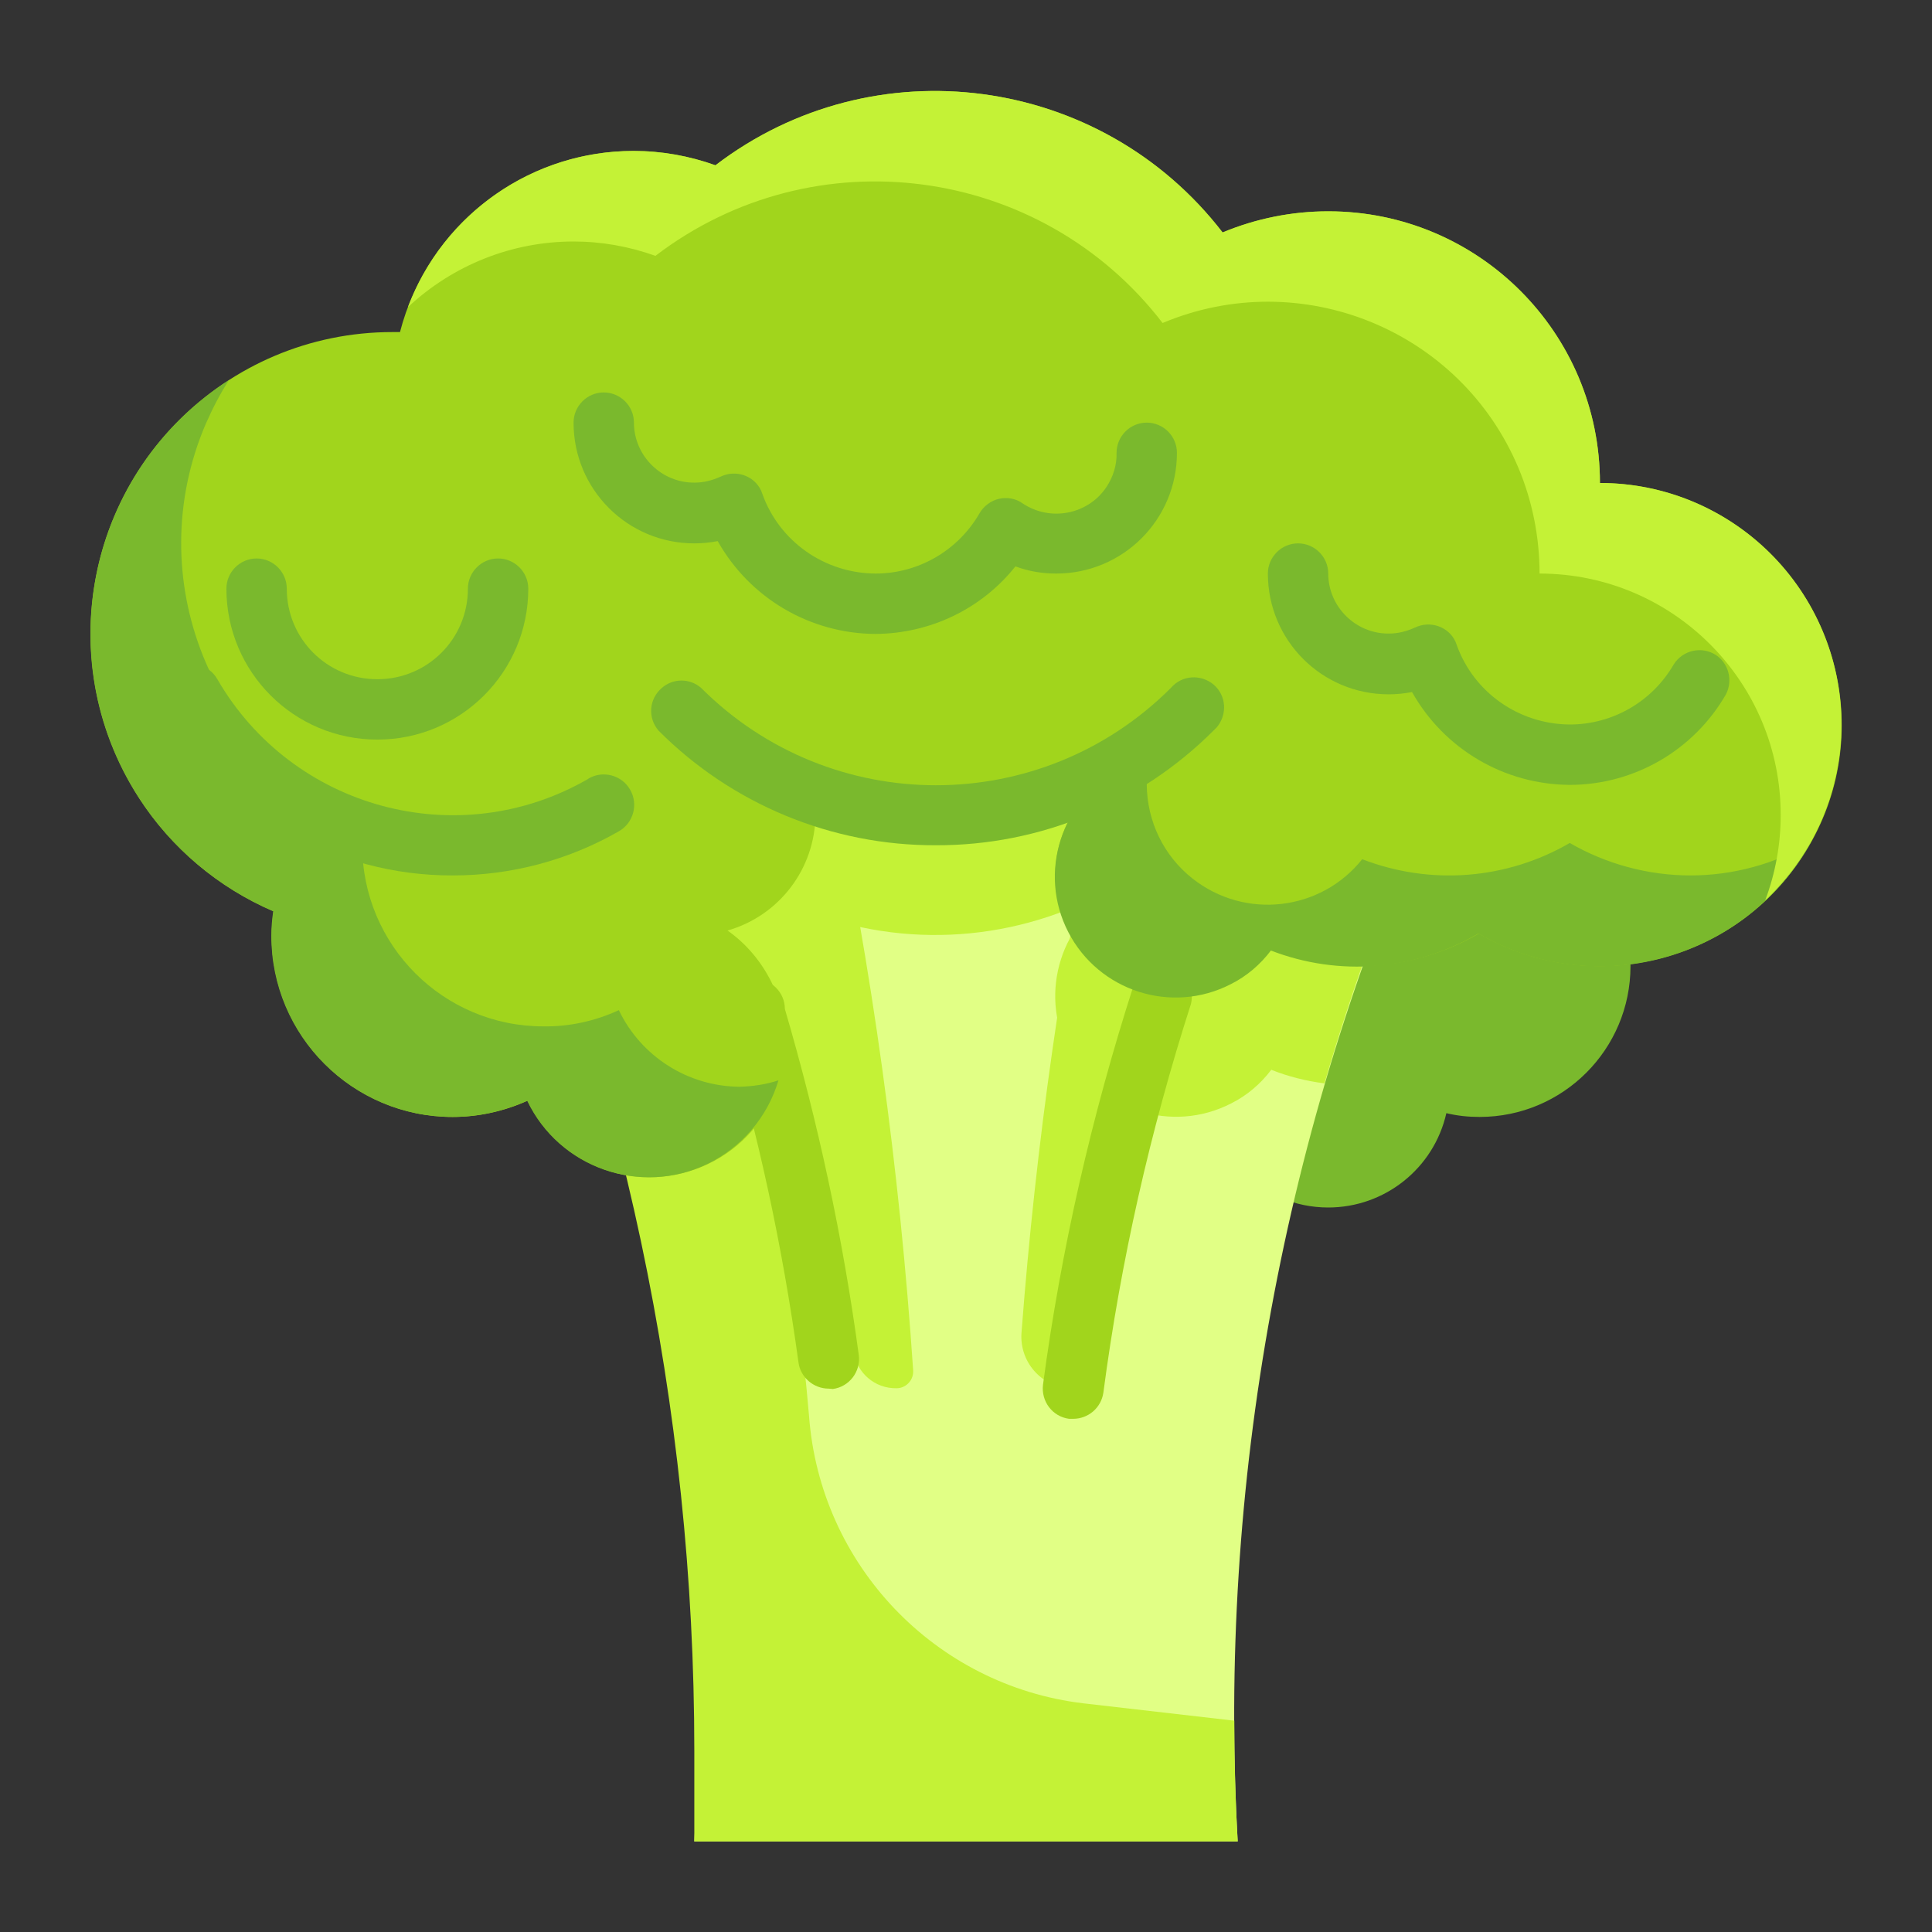 <?xml version="1.0" encoding="utf-8"?>
<!-- Generator: Adobe Illustrator 24.2.1, SVG Export Plug-In . SVG Version: 6.00 Build 0)  -->
<svg version="1.1" id="Layer_1" xmlns="http://www.w3.org/2000/svg" xmlns:xlink="http://www.w3.org/1999/xlink" x="0px" y="0px"
	 viewBox="0 0 512 512" style="enable-background:new 0 0 512 512;" xml:space="preserve">
<rect x="0" y="0" width="512" height="512" fill="#333333" stroke="none"/>
<style type="text/css">
	.st0{fill:#7AB92D;}
	.st1{fill:#E1FF85;}
	.st2{fill:#C4F236;}
	.st3{fill:#A1D51C;}
</style>
<path class="st0" d="M392,216c-22.1,0-40,17.9-40,40c-17.7,0-32,14.3-32,32s14.3,32,32,32c15,0,28-10.4,31.3-25c2.9,0.7,5.8,1,8.8,1
	c22.1,0,40-17.9,40-40S414.1,216,392,216z"/>
<path class="st1" d="M128,200l5.4,12.2c38.5,86.6,55.8,181.1,50.6,275.8h144c-5.3-94.6,12.1-189.2,50.6-275.8L384,200L128,200z"/>
<path class="st2" d="M173.8,200H128c37,83.1,56,173,56,264v24h144c-0.6-10.6-0.9-21.4-0.9-32l-40-4.6c-39.3-4.7-69.8-36.7-72.7-76.2
	c-1.7-19.9-4.3-39.7-8-59.4c0.6-2.6,0.9-5.3,1-8c0-7.5-2.4-14.9-6.9-21c-0.8-3.6-1.8-7.1-2.6-10.7c10.9-5.2,17.9-16.2,18.2-28.2
	c0-1.9-0.2-3.9-0.6-5.8c27,9.8,56.9,6.8,81.5-8v1.4c-15.7,8.1-21.9,27.4-13.8,43.1s27.4,21.9,43.1,13.8c4.2-2.1,7.8-5.2,10.6-8.9
	c4.5,1.8,9.3,3,14.1,3.6c7.4-25.6,16.6-50.7,27.4-75L384,200L173.8,200z"/>
<path class="st2" d="M181.4,204.2c21.8,49.1,36.9,100.8,44.8,153.9c0.8,5.7,5.6,9.9,11.4,9.8c2.4,0,4.4-2,4.4-4.4c0-0.1,0-0.2,0-0.3
	c-3.6-53.5-10.9-106.6-22-159H181.4z"/>
<path class="st2" d="M292,204.2c-10.4,49.2-17.5,99-21.3,149.1c-0.5,7.5,5.1,14.1,12.7,14.6c0.3,0,0.7,0,1,0
	c7.5-56.5,23-111.7,46.2-163.8H292z"/>
<path class="st3" d="M284.4,376h-1.1c-4.4-0.6-7.4-4.6-6.9-9c4.8-35.9,12.9-71.3,24-105.8c1.6-4.1,6.3-6.1,10.4-4.5
	c3.7,1.5,5.8,5.5,4.8,9.4c-10.8,33.6-18.6,68.1-23.2,103C291.8,373.1,288.4,376,284.4,376L284.4,376z"/>
<path class="st3" d="M219.6,368c-4,0-7.5-3-8-7c-4.2-30.6-10.7-60.8-19.6-90.4c-0.1-0.7-0.1-1.5,0-2.2v-1c0-4.4,3.6-8,8-8s8,3.6,8,8
	c8.8,30,15.4,60.7,19.6,91.8c0.5,4.3-2.5,8.3-6.9,8.9L219.6,368z"/>
<path class="st3" d="M424,128c0-39.8-32.2-72-72-72c-9.6,0-19.1,1.9-28,5.6c-32.3-41.9-92.4-49.9-134.4-17.8
	c-7-2.5-14.3-3.8-21.7-3.8c-29.2,0-54.6,19.8-61.9,48H104c-44.2,0-80,35.8-80,80c0,32,19.1,60.9,48.5,73.5c-0.3,2.1-0.5,4.3-0.5,6.5
	c0,26.5,21.5,48,48,48c6.8,0,13.6-1.5,19.8-4.3c8.6,17.9,30.1,25.3,48,16.7c17.9-8.6,25.3-30.1,16.7-48c-2.7-5.5-6.7-10.3-11.7-13.8
	c13.7-3.9,23.2-16.4,23.3-30.6c0-1.9-0.2-3.9-0.6-5.8c27,9.8,56.9,6.8,81.5-8v1.4c-15.7,8.1-21.9,27.4-13.8,43.1
	s27.4,21.9,43.1,13.8c4.2-2.1,7.8-5.2,10.6-8.9c18,7.1,38.3,5.5,55-4.2c30.6,17.7,69.7,7.3,87.5-23.2s7.3-69.7-23.2-87.5
	C446.4,131,435.3,128,424,128L424,128z"/>
<g>
	<path class="st0" d="M196,288c-13.7-0.1-26.1-8-32-20.3c-6.3,2.9-13.1,4.4-20,4.3c-26.5,0-48-21.5-48-48c0-2.2,0.2-4.3,0.5-6.5
		c-40.6-17.4-59.4-64.4-42-105.1c1.8-4.1,3.8-8,6.2-11.7c-37.2,23.9-47.9,73.4-24,110.6c8.6,13.4,21.1,23.9,35.7,30.2
		c-0.3,2.1-0.5,4.3-0.5,6.5c0,26.5,21.5,48,48,48c6.8,0,13.6-1.5,19.8-4.3c8.5,17.8,29.9,25.3,47.7,16.8c9.1-4.4,16-12.4,18.9-22.2
		C203,287.4,199.5,287.9,196,288z"/>
	<path class="st0" d="M448,232c-11.2,0-22.3-3-32-8.6c-16.7,9.7-36.9,11.3-55,4.3c-11,13.8-31.1,16.1-45,5.1
		c-7.6-6-12-15.1-12.1-24.8c0-4.1,0.8-8.1,2.4-11.9c-3,2.4-6.2,4.5-9.4,6.5v1.3c-15.7,8.1-21.9,27.4-13.8,43.1s27.4,21.9,43.1,13.8
		c4.2-2.1,7.8-5.2,10.6-8.9c18.1,7,38.3,5.3,55-4.5c30.6,17.8,69.7,7.4,87.5-23.1c0.2-0.3,0.3-0.6,0.5-0.9
		C470.3,229,459.2,232,448,232z"/>
	<path class="st0" d="M248,224c-27.6,0.1-54.1-10.9-73.5-30.4c-2.9-3.4-2.5-8.4,0.9-11.3c3-2.6,7.4-2.6,10.4,0
		c34.4,34.4,90.1,34.4,124.5,0c0,0,0,0,0,0c2.9-3.4,7.9-3.7,11.3-0.9c3.4,2.9,3.7,7.9,0.9,11.3c-0.3,0.3-0.6,0.6-0.9,0.9
		C302.1,213.1,275.6,224.1,248,224L248,224z"/>
	<path class="st0" d="M120,232c-31.5,0.1-60.6-16.7-76.4-44c-2.2-3.8-0.9-8.8,3-11c3.8-2.2,8.8-0.9,11,3
		c19.9,34.4,63.9,46.3,98.3,26.4c0,0,0.1-0.1,0.1-0.1c3.8-2.2,8.8-0.9,11,3c2.2,3.8,0.9,8.8-3,11C150.6,228,135.4,232,120,232z"/>
	<path class="st0" d="M100,196c-22.1,0-40-17.9-40-40c0-4.4,3.6-8,8-8s8,3.6,8,8c0,13.3,10.7,24,24,24s24-10.7,24-24
		c0-4.4,3.6-8,8-8c4.4,0,8,3.6,8,8C140,178.1,122.1,196,100,196z"/>
</g>
<path class="st2" d="M488,192c0-35.3-28.7-64-64-64c0-39.8-32.2-72-72-72c-9.6,0-19.1,1.9-28,5.6c-32.3-41.9-92.4-49.9-134.4-17.8
	c-7-2.5-14.3-3.8-21.7-3.8c-26.6,0-50.4,16.5-59.8,41.4C120.1,70.2,135.7,64,152,64c7.4,0,14.7,1.3,21.7,3.8
	c42-32.1,102.1-24.2,134.4,17.8c36.7-15.4,78.9,1.8,94.3,38.4c3.7,8.8,5.6,18.4,5.6,28c35.3,0,64,28.7,63.9,64.1
	c0,7.7-1.4,15.3-4.1,22.5C480.7,226.5,488,209.6,488,192z"/>
<path class="st0" d="M232,168c-17.4-0.1-33.3-9.5-41.8-24.6c-2.1,0.4-4.1,0.6-6.2,0.6c-17.7,0-32-14.3-32-32c0-4.4,3.6-8,8-8
	s8,3.6,8,8c0,8.8,7.3,16,16.1,15.9c2.4,0,4.7-0.6,6.9-1.6c4-1.9,8.8-0.3,10.7,3.7c0.1,0.3,0.2,0.5,0.3,0.8
	c4.5,12.7,16.5,21.1,30,21.2c11.4,0,21.9-6.1,27.6-16c1.1-1.9,3-3.3,5.1-3.8c2.2-0.5,4.5-0.1,6.3,1.2c7.3,4.9,17.3,3,22.2-4.3
	c1.8-2.7,2.8-5.9,2.7-9.1c0-4.4,3.6-8,8-8s8,3.6,8,8c0,17.7-14.3,32-32,32c-3.7,0-7.3-0.6-10.8-1.9C260.1,161.4,246.5,167.9,232,168
	L232,168z"/>
<path class="st0" d="M416,208c-17.4-0.1-33.3-9.5-41.8-24.6c-2.1,0.4-4.1,0.6-6.2,0.6c-17.7,0-32-14.3-32-32c0-4.4,3.6-8,8-8
	s8,3.6,8,8c0,8.8,7.3,16,16.1,15.9c2.4,0,4.7-0.6,6.9-1.6c4-1.9,8.8-0.3,10.7,3.7c0.1,0.3,0.2,0.5,0.3,0.8
	c4.5,12.7,16.5,21.1,30,21.2c11.4,0,21.9-6.1,27.6-16c2.4-3.7,7.3-4.8,11-2.5c3.5,2.2,4.7,6.8,2.8,10.5
	C448.9,198.8,433.1,208,416,208z"/>
</svg>
